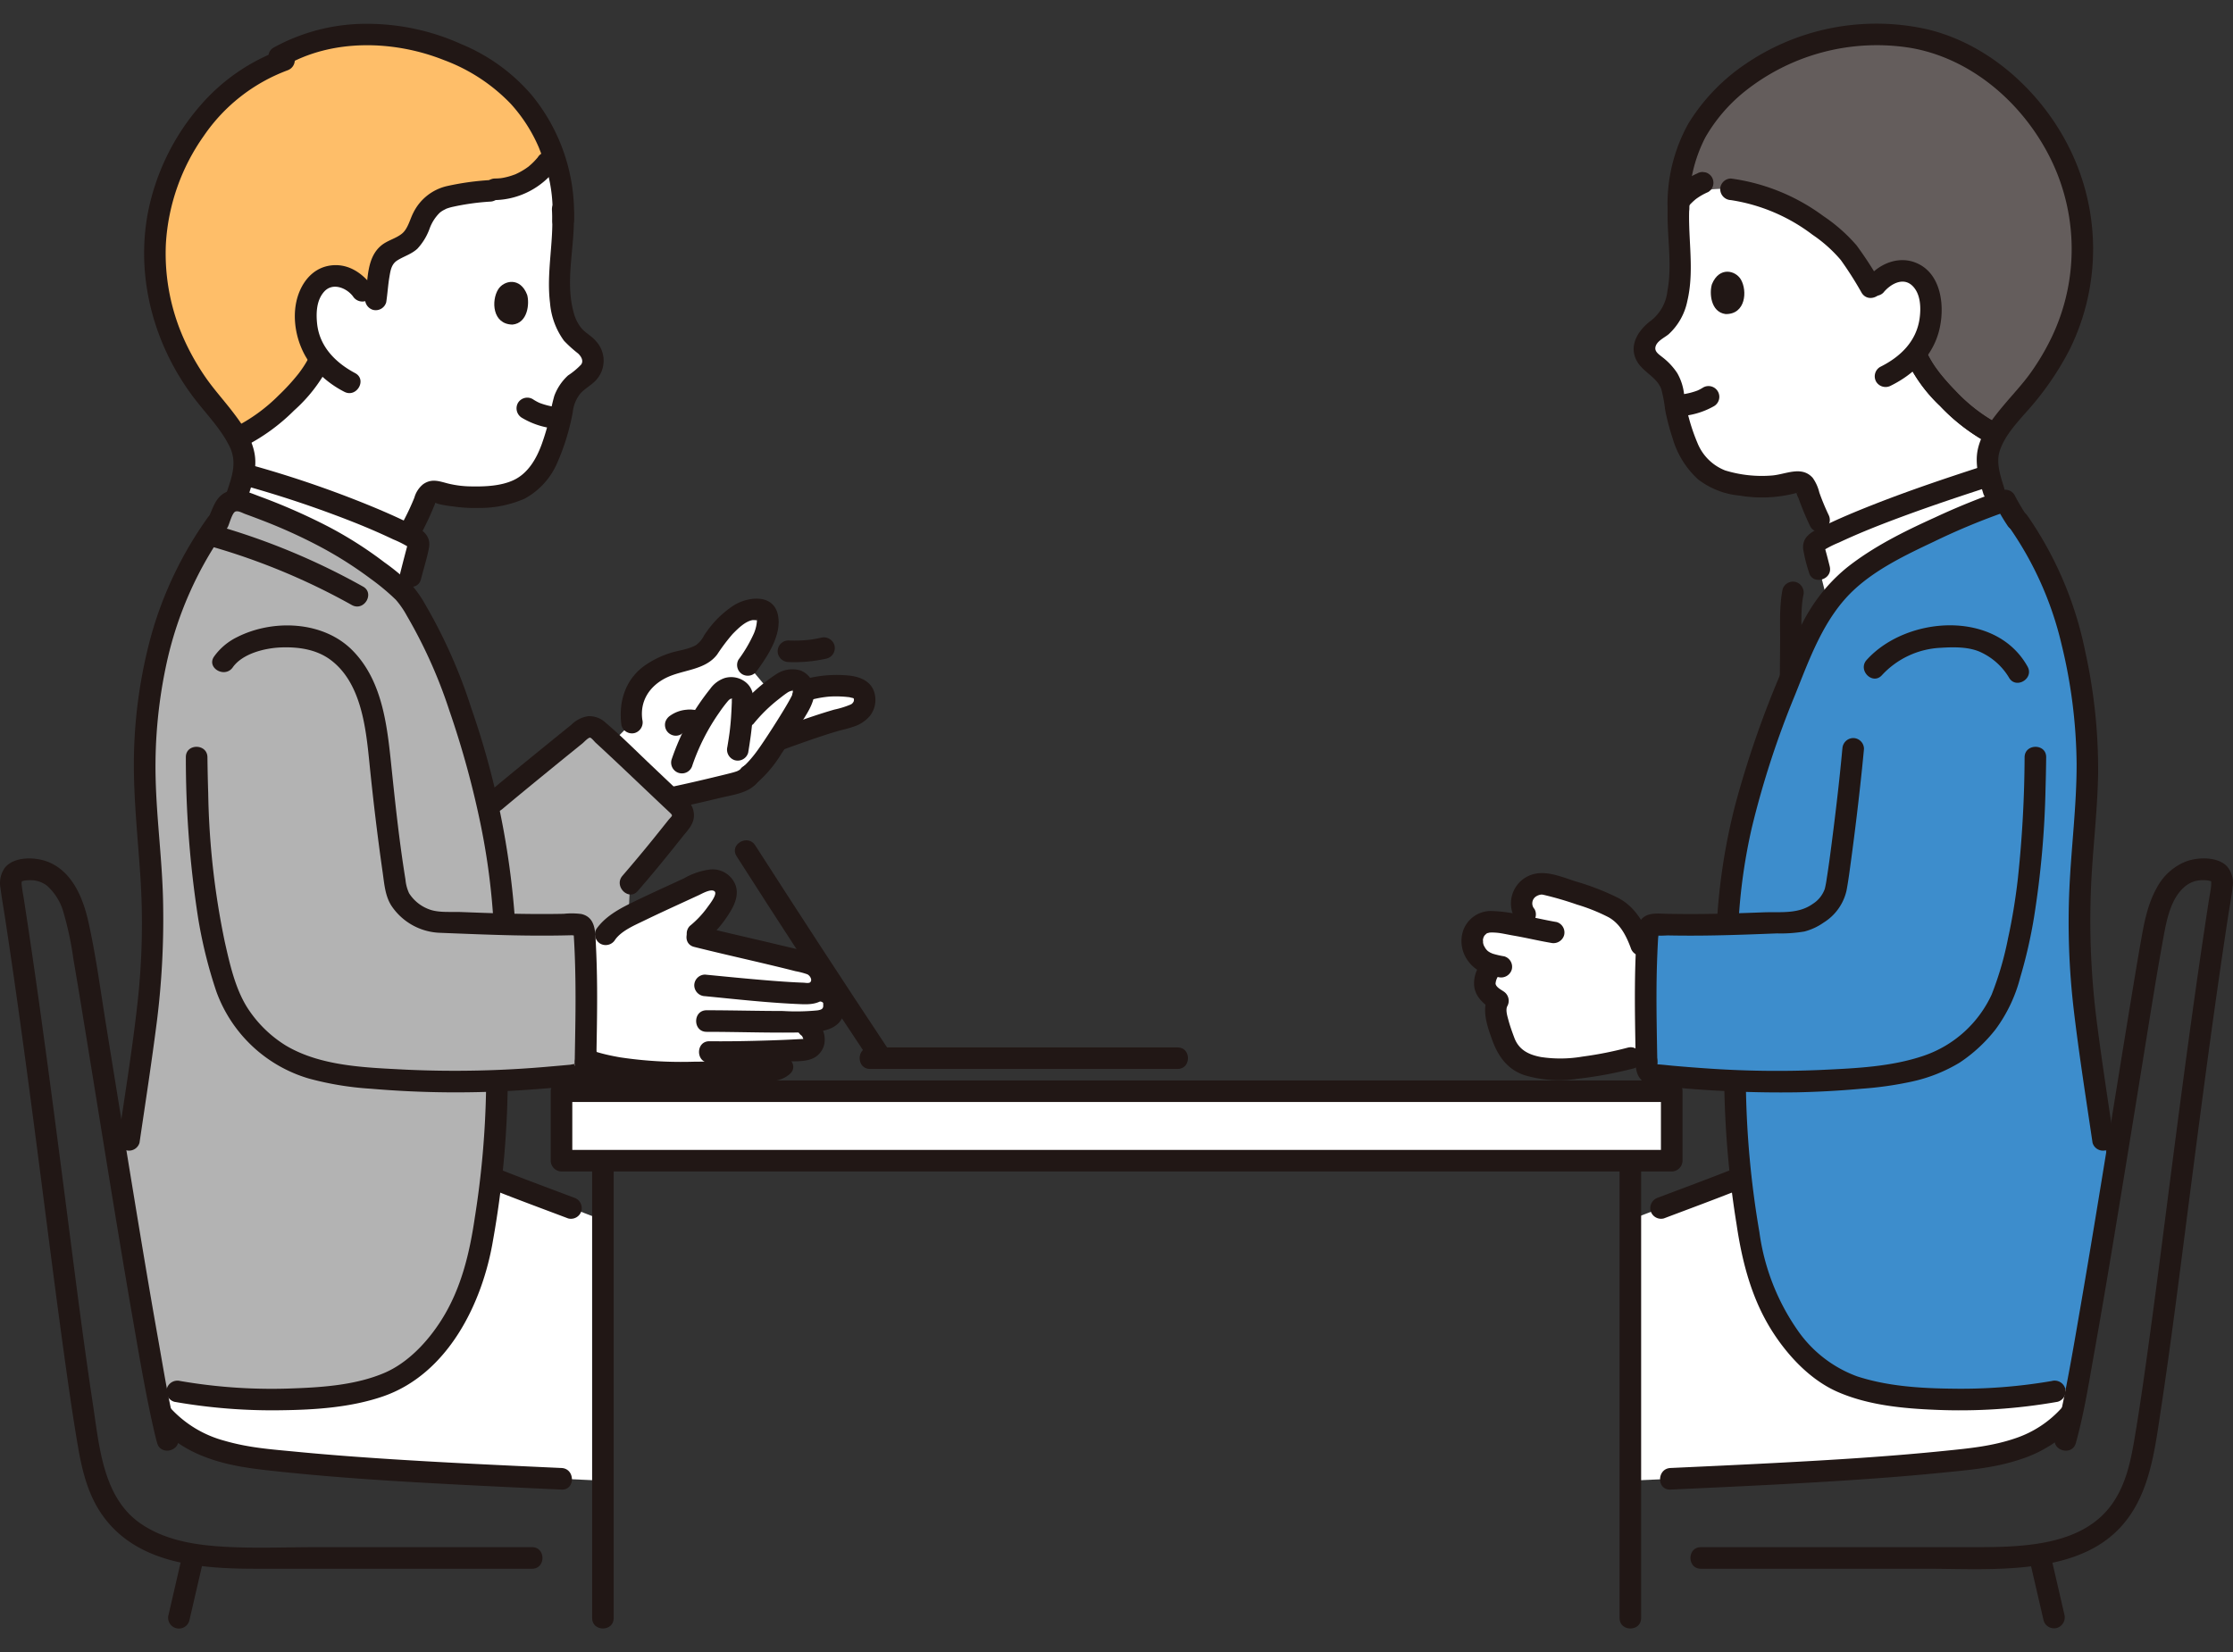 <?xml version="1.0" encoding="UTF-8" standalone="no"?>
<svg
   width="454"
   height="336"
   viewBox="0 0 454 336"
   version="1.1"
   id="svg76"
   sodipodi:docname="17062_color.svg"
   inkscape:version="1.3.2 (091e20e, 2023-11-25, custom)"
   xmlns:inkscape="http://www.inkscape.org/namespaces/inkscape"
   xmlns:sodipodi="http://sodipodi.sourceforge.net/DTD/sodipodi-0.dtd"
   xmlns="http://www.w3.org/2000/svg"
   xmlns:svg="http://www.w3.org/2000/svg">
  <rect x="0" y="0" width="454" height="336" fill="#333333" stroke="none"/>
  <sodipodi:namedview
     id="namedview76"
     pagecolor="#ffffff"
     bordercolor="#000000"
     borderopacity="0.25"
     inkscape:showpageshadow="2"
     inkscape:pageopacity="0.0"
     inkscape:pagecheckerboard="0"
     inkscape:deskcolor="#d1d1d1"
     inkscape:zoom="0.40072051"
     inkscape:cx="-52.405603"
     inkscape:cy="33.689316"
     inkscape:window-width="1920"
     inkscape:window-height="1009"
     inkscape:window-x="-8"
     inkscape:window-y="-8"
     inkscape:window-maximized="1"
     inkscape:current-layer="svg76" />
  <defs
     id="defs1">
    <style
       id="style1">.a{fill:#fff;}.b{fill:#b3b3b3;}.c{fill:#211715;}.d{fill:#3d8dcc;}.e{fill:#febe69;}.f{fill:#645d5c;}</style>
  </defs>
  <g
     id="g76"
     transform="matrix(1.097,0,0,1.097,0.035,4.795)">
    <path
       class="a"
       d="m 77.643,248.24 a 29.123,29.123 0 0 1 -3.22,2.446 c -7.956,5.209 -28.679,5.233 -41.608,2.882 l -3.913,-0.71 c 0.348,1.814 0.674,3.459 0.975,4.9 4.124,4.851 9.89,7.4 19.349,8.4 17.8,2.047 40.868,2.955 62.485,3.966 0,-6.8 0,-13.767 0,-18.175 v -30.1 c -8.208,-3.231 -12.475,-4.637 -20.746,-7.951 -0.44,3.729 -0.949,7.208 -1.41,10.24 -1.682,11.078 -6,18.624 -11.258,23.507 q -0.325,0.307 -0.654,0.595 z"
       id="path1" />
    <path
       class="a"
       d="m 336.141,248.39 c -5.628,-4.849 -10.315,-12.594 -12.085,-24.247 -0.46,-3.032 -0.969,-6.511 -1.409,-10.24 -8.193,3.283 -12.456,4.693 -20.516,7.861 v 48.356 c 21.548,-1.011 44.522,-1.92 62.254,-3.959 9.637,-1.024 15.442,-3.647 19.581,-8.679 0.289,-1.384 0.6,-2.946 0.926,-4.659 l -4.1,0.745 c -12.929,2.351 -33.651,2.327 -41.607,-2.882 a 29.071,29.071 0 0 1 -3.044,-2.296 z"
       id="path2" />
    <path
       class="b"
       d="m 119.046,157.358 a 95.871,95.871 0 0 0 7.167,-9.487 2.091,2.091 0 0 0 -0.323,-2.68 c -4.04,-3.778 -12.148,-11.577 -15.216,-14.286 a 2.088,2.088 0 0 0 -2.7,-0.064 c -3.437,2.76 -11.907,9.645 -16.408,13.428 l -1.18,0.991 a 132.926,132.926 0 0 1 2.773,16.981 l 0.26,4.154 0.037,0.585 c 4.377,0.115 8.677,0.146 13.331,0 a 1.248,1.248 0 0 1 1.462,1.223 c 0.014,0.213 0.029,0.426 0.042,0.639 1.758,0 3.942,0 3.942,0 a 12.959,12.959 0 0 1 4.225,-3.321 c 0.066,-1.432 0.253,-5.543 0.253,-5.543 q 1.195,-1.29 2.335,-2.62 z"
       id="path3" />
    <path
       class="a"
       d="m 121.214,163.2 c 2.871,-1.344 6.18,-2.85 8.435,-3.9 a 5.25,5.25 0 0 1 2.826,-0.461 2.3,2.3 0 0 1 1.728,1.094 2.683,2.683 0 0 1 -0.093,2.733 19.107,19.107 0 0 1 -5.43,6.459 c 6.9,1.74 14.305,3.291 21.116,5.1 a 2.976,2.976 0 0 1 2.418,2.518 3.4,3.4 0 0 1 -0.434,2.167 1.314,1.314 0 0 1 -0.211,0.227 l 1.048,0.225 a 2.517,2.517 0 0 1 1.768,1.612 3,3 0 0 1 -0.458,2.929 4.019,4.019 0 0 1 -2.78,1.047 l -2.861,0.11 1.381,0.91 a 2.854,2.854 0 0 1 1.169,2.343 1.821,1.821 0 0 1 -1.671,1.888 c -1.237,0.082 -2.689,0.156 -4.243,0.219 v 2.905 a 3.914,3.914 0 0 1 -2.7,0.837 c -4.791,0.245 -16.316,0.323 -17.95,0.289 -4.53,-0.1 -10.945,-0.595 -15.781,-2.413 0.137,-7.923 0.312,-15.063 -0.19,-22.993 l 3.936,-0.209 a 12.542,12.542 0 0 1 3.881,-3.138 c 1.028,-0.564 2.938,-1.484 5.096,-2.498 z"
       id="path4" />
    <path
       class="a"
       d="m 156.867,122.818 a 19.583,19.583 0 0 0 -7.31,0.671 l -0.653,0.244 a 2.138,2.138 0 0 0 -0.843,-1.744 c -1.058,-0.733 -2.761,0 -3.33,0.427 -0.755,0.563 -1.4,1.052 -1.973,1.5 l -4.18,-5 a 26.219,26.219 0 0 0 3.019,-5.241 6.263,6.263 0 0 0 0.682,-2.964 2.6,2.6 0 0 0 -0.453,-1.512 1.553,1.553 0 0 0 -0.775,-0.476 4.555,4.555 0 0 0 -3.261,0.347 16.644,16.644 0 0 0 -5.7,5.516 8.064,8.064 0 0 1 -1.5,1.955 9.512,9.512 0 0 1 -3.685,1.421 c -2.827,0.749 -5.742,1.833 -7.621,3.822 a 9.257,9.257 0 0 0 -2.2,7.808 l -3.737,3.762 c 3.167,2.947 7.627,7.207 10.84,10.242 3.833,-0.8 7.624,-1.7 11.4,-2.633 a 5.768,5.768 0 0 0 3.218,-1.548 20.77,20.77 0 0 0 3.709,-4.266 c 0.357,-0.51 0.963,-1.414 1.656,-2.477 h 0.426 c 3.033,-1.081 8.169,-3.006 12.576,-4.1 a 8.2,8.2 0 0 0 1.634,-0.694 2.919,2.919 0 0 0 1.423,-2.721 c -0.164,-1.692 -1.248,-2.157 -3.362,-2.339 z"
       id="path5" />
    <path
       class="c"
       d="m 113.965,169.848 c 1.183,-1.67 3.554,-2.658 5.381,-3.548 2.274,-1.107 4.573,-2.162 6.87,-3.22 q 1.634,-0.753 3.268,-1.506 c 0.592,-0.273 2.291,-1.264 2.922,-0.7 0.6,0.536 -1.037,2.539 -1.369,3.012 a 17.856,17.856 0 0 1 -3.214,3.394 2.014,2.014 0 0 0 0,2.828 2.044,2.044 0 0 0 2.828,0 21.517,21.517 0 0 0 4.049,-4.508 c 1.15,-1.706 2.321,-3.752 1.6,-5.859 a 4.55,4.55 0 0 0 -4.609,-2.934 12.921,12.921 0 0 0 -4.994,1.673 c -2.89,1.332 -5.787,2.648 -8.656,4.026 -2.769,1.33 -5.706,2.754 -7.53,5.328 a 2.018,2.018 0 0 0 0.718,2.737 2.042,2.042 0 0 0 2.736,-0.718 z"
       id="path6" />
    <path
       class="c"
       d="m 128.629,171.171 c 3.585,0.9 7.187,1.725 10.786,2.567 q 2.65,0.62 5.3,1.261 1.356,0.332 2.708,0.677 a 13.641,13.641 0 0 1 2.162,0.57 c 0.5,0.226 1.009,1.063 0.537,1.484 -0.254,0.227 -0.938,0.082 -1.25,0.072 q -0.87,-0.03 -1.738,-0.079 c -2.735,-0.148 -5.466,-0.379 -8.194,-0.625 -2.767,-0.248 -5.531,-0.524 -8.3,-0.794 a 2.015,2.015 0 0 0 -2,2 2.044,2.044 0 0 0 2,2 c 5.937,0.58 11.885,1.252 17.847,1.484 1.6,0.062 3.193,-0.016 4.435,-1.182 a 4.977,4.977 0 0 0 1.014,-5.154 5.2,5.2 0 0 0 -3.608,-3.153 c -2.049,-0.612 -4.16,-1.066 -6.239,-1.565 -4.8,-1.151 -9.611,-2.223 -14.4,-3.42 -2.5,-0.625 -3.563,3.232 -1.063,3.857 z"
       id="path7" />
    <path
       class="c"
       d="m 152.085,181.294 c 0.563,0.189 0.44,0.276 0.46,0.74 0.027,0.653 -0.407,0.791 -1.05,0.9 a 40.407,40.407 0 0 1 -6.436,0.117 c -4.712,-0.006 -9.423,-0.134 -14.135,-0.138 -2.574,0 -2.578,4 0,4 6.264,0.006 12.531,0.251 18.794,0.089 2.68,-0.07 5.9,-0.5 6.687,-3.586 a 4.887,4.887 0 0 0 -3.257,-5.977 c -2.444,-0.824 -3.493,3.038 -1.063,3.858 z"
       id="path8" />
    <path
       class="c"
       d="m 148.657,187.7 c -0.1,-0.079 0.182,0.416 0.212,0.554 0.014,0.062 -0.258,0.238 -0.064,0.085 0.295,-0.231 -0.171,0.04 0.093,-0.081 0.281,-0.129 -0.476,0.009 0.267,-0.054 -0.4,0.033 -0.8,0.051 -1.2,0.073 -1.819,0.1 -3.641,0.175 -5.462,0.233 -3.681,0.116 -7.365,0.188 -11.048,0.15 -2.574,-0.027 -2.576,3.973 0,4 4.656,0.048 9.319,-0.06 13.97,-0.258 1.918,-0.082 4.53,0.234 6.073,-1.123 2.288,-2.013 1.35,-5.4 -0.824,-7.033 a 2.012,2.012 0 0 0 -2.736,0.718 2.049,2.049 0 0 0 0.717,2.736 z"
       id="path9" />
    <path
       class="c"
       d="m 143.508,191.913 c -0.617,0.537 -2.384,0.3 -3.166,0.329 -1.214,0.042 -2.429,0.071 -3.643,0.1 q -4.032,0.084 -8.064,0.109 a 76.394,76.394 0 0 1 -13.752,-0.81 c -3.23,-0.563 -6.562,-1.39 -9.247,-3.357 A 2.015,2.015 0 0 0 102.9,189 a 2.045,2.045 0 0 0 0.717,2.736 c 5.212,3.819 12.69,4.4 18.929,4.664 4.707,0.2 9.445,0.038 14.153,-0.06 1.467,-0.031 2.934,-0.066 4.4,-0.124 1.919,-0.076 3.719,-0.156 5.236,-1.473 1.948,-1.691 -0.892,-4.51 -2.828,-2.829 z"
       id="path10" />
    <path
       class="c"
       d="m 92.985,145.683 c 2.894,-2.429 5.817,-4.823 8.744,-7.213 q 2.2,-1.8 4.406,-3.583 0.9,-0.731 1.8,-1.459 c 0.284,-0.23 1.05,-1.079 1.4,-1.048 0.246,0.022 0.829,0.753 1.02,0.928 q 0.843,0.769 1.678,1.55 1.986,1.85 3.955,3.718 c 2.643,2.5 5.275,5.015 7.928,7.507 0.923,0.867 0.674,0.634 -0.141,1.658 q -1.359,1.707 -2.729,3.407 -2.8,3.461 -5.706,6.826 c -1.68,1.935 1.137,4.776 2.829,2.828 q 2.918,-3.359 5.706,-6.826 1.3,-1.606 2.583,-3.224 c 0.911,-1.144 2.033,-2.232 2.116,-3.776 0.124,-2.31 -1.787,-3.677 -3.29,-5.1 q -2.335,-2.208 -4.664,-4.422 c -2.772,-2.628 -5.486,-5.366 -8.4,-7.842 a 4.4,4.4 0 0 0 -3.247,-1.212 5.547,5.547 0 0 0 -3.093,1.571 q -2.189,1.762 -4.368,3.536 c -3.805,3.094 -7.607,6.192 -11.362,9.346 -1.974,1.657 0.868,4.474 2.828,2.828 z"
       id="path11" />
    <path
       class="c"
       d="m 119.015,129.055 c -0.491,-3.475 1.351,-6.245 4.376,-7.754 3.115,-1.554 7.259,-1.378 9.5,-4.346 a 35.512,35.512 0 0 1 2.859,-3.793 c 0.95,-0.964 2.356,-2.391 3.755,-2.584 a 9.909,9.909 0 0 1 1.012,0.069 c -0.418,0.019 -0.195,-0.743 -0.254,-0.074 a 7.115,7.115 0 0 1 -0.57,2.485 26.093,26.093 0 0 1 -2.844,4.844 2.014,2.014 0 0 0 0.717,2.736 2.044,2.044 0 0 0 2.736,-0.718 c 2.028,-2.779 4.658,-6.805 3.818,-10.41 -0.923,-3.967 -5.868,-3.245 -8.417,-1.48 a 18.389,18.389 0 0 0 -3.755,3.387 23.175,23.175 0 0 0 -1.483,2 4.959,4.959 0 0 1 -1.522,1.815 c -1.48,0.837 -3.468,0.985 -5.072,1.561 a 17.143,17.143 0 0 0 -4.681,2.414 c -3.437,2.624 -4.623,6.738 -4.034,10.908 a 2.012,2.012 0 0 0 2.46,1.4 2.053,2.053 0 0 0 1.4,-2.46 z"
       id="path12" />
    <path
       class="c"
       d="m 126.22,131.736 a 4.18,4.18 0 0 1 0.887,-0.515 l -0.478,0.2 a 4.5,4.5 0 0 1 1.07,-0.288 l -0.532,0.071 a 5.1,5.1 0 0 1 1.3,0.005 l -0.532,-0.071 a 5.908,5.908 0 0 1 1.12,0.274 2,2 0 0 0 2.259,-2.938 2.217,2.217 0 0 0 -1.195,-0.919 8.012,8.012 0 0 0 -1.689,-0.351 5.054,5.054 0 0 0 -1.229,0 6.077,6.077 0 0 0 -3,1.08 2.238,2.238 0 0 0 -0.919,1.195 2.047,2.047 0 0 0 0.2,1.541 2.017,2.017 0 0 0 1.2,0.919 1.934,1.934 0 0 0 1.541,-0.2 z"
       id="path13" />
    <path
       class="c"
       d="m 128.283,137.535 a 38.986,38.986 0 0 1 4.979,-9.8 25.273,25.273 0 0 1 1.607,-2.133 c 0.06,-0.069 0.373,-0.388 0.216,-0.251 -0.157,0.137 0.219,-0.137 0.3,-0.182 0.2,-0.109 -0.019,0 -0.046,0.018 0.028,-0.02 0.311,-0.051 0.118,-0.045 -0.213,0.007 0.131,0 0.138,0.006 -0.23,-0.052 0.061,0.026 0.115,0.057 -0.223,-0.129 0.231,0.071 -0.078,-0.018 0.043,0.013 0.234,0.1 0.059,0.058 -0.081,-0.019 -0.086,-0.048 0.019,0.071 -0.012,-0.013 -0.131,-0.331 -0.068,-0.122 0.063,0.209 -0.016,-0.166 -0.014,-0.183 a 7.245,7.245 0 0 0 -0.025,0.781 c -0.037,0.909 -0.078,1.818 -0.139,2.725 -0.061,0.907 -0.144,1.807 -0.255,2.707 -0.011,0.1 -0.024,0.192 -0.036,0.288 0.028,-0.223 0.01,-0.066 -0.009,0.065 q -0.051,0.369 -0.107,0.738 c -0.09,0.6 -0.187,1.195 -0.285,1.792 a 2.059,2.059 0 0 0 1.4,2.46 2.017,2.017 0 0 0 2.461,-1.4 c 0.355,-2.143 0.67,-4.294 0.822,-6.461 0.152,-2.167 0.7,-4.852 -1.122,-6.47 a 4.3,4.3 0 0 0 -4.053,-0.91 5.388,5.388 0 0 0 -2.689,2.011 44.709,44.709 0 0 0 -3.979,5.87 45.434,45.434 0 0 0 -3.184,7.265 2,2 0 1 0 3.857,1.063 z"
       id="path14" />
    <path
       class="c"
       d="m 139.623,129.815 a 28.557,28.557 0 0 1 4.639,-4.555 c 0.5,-0.392 1.007,-0.806 1.538,-1.159 a 2.337,2.337 0 0 1 0.892,-0.411 c 0.1,-0.018 0.594,-0.063 0.276,-0.062 -0.2,0 -0.107,-0.143 -0.159,-0.145 0.053,0 0.134,0.337 0.071,0.127 0.109,0.365 -0.066,0.431 -0.1,0.889 -0.015,0.206 0.221,-0.445 0.039,-0.094 -0.064,0.124 -0.121,0.251 -0.184,0.376 -0.172,0.337 -0.356,0.668 -0.543,1 -0.464,0.818 -0.952,1.623 -1.447,2.423 q -1.5,2.43 -3.088,4.805 c -0.473,0.708 -0.955,1.409 -1.463,2.092 -0.347,0.467 -0.723,0.932 -1.12,1.383 -0.219,0.25 -0.444,0.494 -0.679,0.729 -0.083,0.083 -0.167,0.165 -0.252,0.245 0,0 -0.5,0.419 -0.244,0.227 a 2.064,2.064 0 0 0 -0.718,2.737 2.015,2.015 0 0 0 2.737,0.717 22.908,22.908 0 0 0 4.979,-5.792 q 1.848,-2.745 3.577,-5.571 c 1.032,-1.688 2.373,-3.549 2.522,-5.579 a 4.119,4.119 0 0 0 -2.508,-4.255 5.34,5.34 0 0 0 -4.546,0.666 30.321,30.321 0 0 0 -7.046,6.381 2.058,2.058 0 0 0 0,2.828 2.014,2.014 0 0 0 2.828,0 z"
       id="path15" />
    <path
       class="c"
       d="m 137.393,138 a 2.681,2.681 0 0 1 -0.262,0.281 c 0.161,-0.1 0.143,-0.091 -0.054,0.041 a 4.97,4.97 0 0 1 -0.522,0.284 q 0.25,-0.1 -0.09,0.027 -0.2,0.069 -0.4,0.129 c -0.2,0.062 -0.4,0.116 -0.606,0.169 -1.152,0.3 -2.313,0.573 -3.471,0.852 -2.392,0.576 -4.79,1.129 -7.2,1.644 a 2,2 0 0 0 1.063,3.857 c 2.578,-0.552 5.146,-1.148 7.708,-1.768 2.223,-0.538 5.065,-0.856 6.655,-2.688 a 2.051,2.051 0 0 0 0,-2.828 2.019,2.019 0 0 0 -2.829,0 z"
       id="path16" />
    <path
       class="c"
       d="m 150.089,125.418 a 19.771,19.771 0 0 1 3.6,-0.652 18.965,18.965 0 0 1 2.051,-0.02 c 0.279,0.011 0.557,0.028 0.835,0.049 0.083,0.006 0.905,0.1 0.661,0.058 0.258,0.041 0.5,0.121 0.759,0.168 q 0.292,0.1 0.083,0.015 c -0.132,-0.061 -0.113,-0.051 0.057,0.033 q 0.285,0.18 -0.033,-0.061 a 1.8,1.8 0 0 1 0.2,0.2 q -0.243,-0.322 -0.068,-0.038 -0.144,-0.364 -0.033,-0.031 c 0.058,0.443 -0.007,-0.251 0.034,0.2 q -0.018,0.363 0.013,0.071 a 2.961,2.961 0 0 1 -0.116,0.4 c 0.053,-0.152 -0.122,0.147 -0.193,0.212 -0.189,0.173 -0.142,0.112 -0.369,0.236 a 16.776,16.776 0 0 1 -2.97,0.918 c -1.3,0.375 -2.6,0.785 -3.882,1.213 -2.233,0.744 -4.442,1.554 -6.658,2.344 a 2.051,2.051 0 0 0 -1.4,2.461 2.017,2.017 0 0 0 2.46,1.4 c 2.048,-0.73 4.09,-1.478 6.15,-2.173 1.2,-0.4 2.4,-0.794 3.613,-1.156 1.072,-0.32 2.2,-0.534 3.249,-0.918 a 6.448,6.448 0 0 0 3.084,-2.032 4.809,4.809 0 0 0 0.946,-3.624 c -0.351,-2.534 -2.413,-3.534 -4.725,-3.813 a 22.907,22.907 0 0 0 -8.422,0.682 c -2.493,0.632 -1.437,4.491 1.064,3.857 z"
       id="path17" />
    <path
       class="c"
       d="m 146.09,118.363 a 26.971,26.971 0 0 0 7.13,-0.658 2.016,2.016 0 0 0 1.4,-2.46 2.044,2.044 0 0 0 -2.46,-1.4 q -1.107,0.248 -2.232,0.4 l 0.532,-0.071 a 24.988,24.988 0 0 1 -4.366,0.187 2.013,2.013 0 0 0 -2,2 2.043,2.043 0 0 0 2,2 z"
       id="path18" />
    <path
       class="c"
       d="m 161.223,193.8 h 56.989 c 2.574,0 2.578,-4 0,-4 h -56.989 c -2.574,0 -2.578,4 0,4 z"
       id="path19" />
    <path
       class="c"
       d="m 136.482,154.356 q 12.345,19.332 25.065,38.419 c 1.417,2.136 4.883,0.135 3.454,-2.019 q -12.678,-19.113 -25.065,-38.419 c -1.381,-2.163 -4.845,-0.159 -3.454,2.019 z"
       id="path20" />
    <path
       class="b"
       d="M 40.156,92.639 C 32.687,103.226 29.772,112.273 28,122.868 c -2.192,13.045 -0.963,21.6 0.018,35.825 a 163.066,163.066 0 0 1 -0.353,20.551 c -0.295,4.392 -2.179,16.93 -3.773,27.695 0,0 -0.858,2.18 -2,5.069 2.471,15.153 5.057,30.667 7.01,40.856 2.4,0.43 3.912,0.7 3.912,0.7 12.929,2.351 33.652,2.327 41.608,-2.882 6.935,-4.541 13.05,-12.84 15.131,-26.543 1.156,-7.611 2.621,-18.038 2.5,-28.157 4.883,-0.213 9.846,-0.608 15.217,-1.129 a 1.513,1.513 0 0 0 1.2,-1.4 c 0.142,-8.78 0.381,-16.511 -0.214,-25.254 a 1.248,1.248 0 0 0 -1.462,-1.223 c -4.654,0.145 -8.954,0.114 -13.331,0 l -0.037,-0.585 -0.26,-4.154 c -1.6,-17.977 -9.494,-44.916 -18.1,-56.516 a 1.325,1.325 0 0 0 -0.163,-0.18 C 65.844,97.228 56.09,92.6 44.73,88.55 A 2.6,2.6 0 0 0 41.473,89.974 23.748,23.748 0 0 1 40.5,92.23"
       id="path21" />
    <path
       class="c"
       d="m 330.338,104.921 c -0.618,3.146 -0.424,6.429 -0.449,9.62 l -0.077,9.837 c -0.02,2.574 3.98,2.577 4,0 l 0.074,-9.459 c 0.023,-2.924 -0.257,-6.053 0.309,-8.935 a 2.051,2.051 0 0 0 -1.4,-2.46 2.019,2.019 0 0 0 -2.46,1.4 z"
       id="path22" />
    <path
       class="d"
       d="m 373.728,92.01 a 30.441,30.441 0 0 1 -2.109,-3.595 c -3.342,1.1 -22.446,8.429 -29.639,15.315 a 30.867,30.867 0 0 0 -5.856,7.788 c -7.3,15.717 -14.2,34.1 -15.677,50.723 l -0.26,4.154 c 0,0 -0.013,0.209 -0.037,0.587 -4.377,0.113 -8.677,0.144 -13.332,0 a 1.246,1.246 0 0 0 -1.461,1.223 c -0.6,8.743 -0.357,16.474 -0.215,25.254 a 1.515,1.515 0 0 0 1.195,1.4 c 5.374,0.522 10.338,0.916 15.223,1.13 -0.124,10.12 1.341,20.546 2.5,28.156 2.081,13.7 8.2,22 15.132,26.543 7.956,5.209 28.678,5.233 41.607,2.882 l 4.1,-0.745 c 1.875,-9.776 4.328,-24.442 6.7,-38.986 l -1.876,-6.9 c -1.593,-10.765 -3.478,-23.3 -3.773,-27.695 a 163.255,163.255 0 0 1 -0.353,-20.551 c 0.982,-14.224 2.211,-22.78 0.019,-35.825 -1.776,-10.595 -4.12,-20.008 -11.589,-30.595"
       id="path23" />
    <path
       class="a"
       d="m 305.045,174.929 c 0.036,-1.334 0.087,-2.679 0.157,-4.045 l -1.063,-0.058 a 16.518,16.518 0 0 0 -3.183,-5.548 12.448,12.448 0 0 0 -4.06,-2.364 c -2.881,-1.194 -9.882,-3.534 -11.366,-3.443 a 4.018,4.018 0 0 0 -2.41,1.015 3.443,3.443 0 0 0 -1.18,2.405 3.914,3.914 0 0 0 0.694,2.256 l 1.682,2.636 c -1.153,-0.241 -2.254,-0.471 -3.18,-0.617 -1.781,-0.282 -4.817,-1.152 -6.457,-0.305 a 3.776,3.776 0 0 0 -1.395,5.118 5.256,5.256 0 0 0 4.209,2.73 l -0.48,0.09 c -0.837,0.159 -1.818,1.485 -1.849,3.119 -0.028,1.453 0.928,2.184 2.439,3.218 -1.129,1.821 0.473,5.661 1.234,7.8 a 6.966,6.966 0 0 0 4.535,4.2 21.428,21.428 0 0 0 8.238,0.583 73.977,73.977 0 0 0 10.562,-1.933 l 2.929,-0.74 C 305,185.5 304.9,180.31 305.045,174.929 Z"
       id="path24" />
    <path
       class="a"
       d="m 364.509,85.118 c -8.771,2.893 -20.158,6.891 -27.473,10.719 a 1.7,1.7 0 0 0 -0.782,0.641 1.377,1.377 0 0 0 -0.075,0.975 c 0.474,1.749 0.491,1.771 0.977,3.716 l 1.577,6.235 a 33.409,33.409 0 0 1 3.247,-3.674 c 6.489,-6.212 22.672,-12.782 28.231,-14.819 -0.263,-0.814 -0.745,-2.341 -0.745,-2.341 -0.24,-0.759 -0.506,-1.807 -0.724,-2.823 l -0.55,0.169 c -1.157,0.374 -2.392,0.776 -3.683,1.202 z"
       id="path25" />
    <path
       class="a"
       d="m 49.787,84.871 c 9.057,2.728 19.578,6.595 26.862,10.407 a 1.7,1.7 0 0 1 0.782,0.642 1.375,1.375 0 0 1 0.075,0.974 c -0.474,1.749 -0.96,3.625 -1.446,5.57 l -1.108,3.136 a 0.231,0.231 0 0 0 -0.047,-0.052 C 65.844,97.228 56.09,92.6 44.73,88.55 l -1,-0.309 0.246,-0.986 A 35.621,35.621 0 0 0 45,83.524 l 0.774,0.185 c 1.29,0.358 2.635,0.746 4.013,1.162 z"
       id="path26" />
    <path
       class="a"
       d="m 80.8,21.784 a 44.729,44.729 0 0 0 -13.691,5.8 C 43.6,42.3 40.062,71.3 41.486,73.149 c 2.042,2.654 3.842,5.536 3.839,8.265 A 12.16,12.16 0 0 1 45,83.5 c 9.631,2.616 22.359,7.038 30.976,11.435 0.328,-1.069 0.555,-1.782 0.555,-1.782 0.034,-0.1 0.056,-0.157 0.056,-0.157 A 48.611,48.611 0 0 0 79,87.634 1.771,1.771 0 0 1 81.185,86.796 c 3.467,1.307 9.016,1.314 13.177,0.232 a 10.178,10.178 0 0 0 6.076,-4.607 21.467,21.467 0 0 0 2.225,-4.961 50.53,50.53 0 0 0 1.817,-7.544 8.178,8.178 0 0 1 2.179,-3.266 c 1.558,-1.385 3.948,-2.35 3.042,-5.1 a 4.97,4.97 0 0 0 -2.035,-2.482 c -4.6,-3.1 -4.089,-10.482 -3.734,-15.8 a 41.01,41.01 0 0 0 0.425,-7.04 A 28.714,28.714 0 0 0 102.1,23.3 c 0,0 -8.745,-4.413 -21.3,-1.516 z"
       id="path27" />
    <path
       class="e"
       d="m 90.805,31.012 c -2.388,0.194 -7.277,0.693 -9.164,1.6 a 7.227,7.227 0 0 0 -3.558,3.895 c -0.654,1.325 -1.05,2.827 -2.187,3.834 -1.226,1.085 -3.13,1.417 -4.274,2.575 a 6.585,6.585 0 0 0 -1.447,3.717 c -0.211,1.277 -0.45,3.472 -0.671,5.086 -1.127,-1.026 -2.392,-2.172 -2.392,-2.172 a 6.36,6.36 0 0 0 -3.059,-2.4 5.081,5.081 0 0 0 -4.342,0.252 c -1.867,1.1 -2.923,3.688 -3.024,5.888 A 12.929,12.929 0 0 0 59.3,62.14 c -0.124,0.28 -0.2,0.443 -0.2,0.443 -2.1,4.556 -9.106,11.364 -14.734,14.031 0,0 -0.15,0.091 -0.4,0.246 -1.729,-3.2 -4.714,-6.329 -6.578,-8.8 A 41.905,41.905 0 0 1 28.973,37.723 41.329,41.329 0 0 1 37.853,17.38 C 43.283,10.846 47.91,8.5 52.725,6.738 L 51.7,6.171 C 56.87,3.081 63.754,2.16 67.1,2.065 a 37.915,37.915 0 0 1 17.365,3.476 q 0.8,0.348 1.6,0.719 A 30.4,30.4 0 0 1 102.1,23.3 c 0.1,0.273 0.206,0.542 0.3,0.807 a 12.259,12.259 0 0 1 -10.68,6.615 z"
       id="path28" />
    <path
       class="c"
       d="m 68.839,48.54 c -1.733,-2.273 -4.222,-3.978 -7.22,-3.736 -2.998,0.242 -5.095,2.281 -6.185,4.984 -1.715,4.254 -0.616,9.728 2.1,13.323 a 18.7,18.7 0 0 0 6.236,5.142 c 2.271,1.209 4.294,-2.242 2.018,-3.454 -3.7,-1.972 -6.613,-4.966 -7.05,-9.185 -0.21,-2.021 -0.109,-4.4 1.361,-5.975 1.556,-1.664 4.081,-0.655 5.282,0.92 a 2.067,2.067 0 0 0 2.737,0.718 2.014,2.014 0 0 0 0.717,-2.737 z"
       id="path29" />
    <path
       class="c"
       d="m 97.67,50.29 c 0.455,1.587 0.135,5.226 -2.713,5.513 -3.763,-0.055 -3.942,-4.46 -2.665,-6.52 1.046,-1.683 4.099,-2.366 5.378,1.007 z"
       id="path30" />
    <path
       class="c"
       d="m 78.316,94 q 1.038,-2 1.906,-4.079 c 0.184,-0.438 0.367,-0.876 0.535,-1.32 0.267,-0.7 -0.177,0.2 -0.207,0.08 0.116,0.468 3.133,0.8 3.5,0.848 a 27.3,27.3 0 0 0 4.668,0.265 20.817,20.817 0 0 0 8.461,-1.708 13.686,13.686 0 0 0 6.1,-6.733 42.21,42.21 0 0 0 2.844,-9.31 6.6,6.6 0 0 1 1.367,-3.408 c 0.817,-0.945 1.958,-1.524 2.83,-2.409 a 5.332,5.332 0 0 0 0.1,-7.358 c -0.789,-0.953 -1.923,-1.489 -2.719,-2.429 a 7.526,7.526 0 0 1 -1.419,-2.906 c -1.692,-6.133 0.423,-12.695 -0.014,-18.923 -0.179,-2.553 -4.181,-2.573 -4,0 0.4,5.759 -1.078,11.464 -0.355,17.219 a 13.744,13.744 0 0 0 2.587,6.971 23.7,23.7 0 0 0 2.61,2.359 c 0.562,0.535 1.053,1.326 0.581,2.034 a 13.683,13.683 0 0 1 -2.445,2.039 9.713,9.713 0 0 0 -2.544,3.782 33.158,33.158 0 0 0 -0.856,3.932 44.383,44.383 0 0 1 -1.48,5.042 c -0.976,2.676 -2.518,5.381 -5.2,6.642 -2.34,1.1 -5.311,1.222 -7.851,1.171 a 18.7,18.7 0 0 1 -4.332,-0.54 c -1.668,-0.434 -3.016,-0.963 -4.591,0.135 a 4.879,4.879 0 0 0 -1.627,2.492 44.755,44.755 0 0 1 -1.9,4.092 c -1.188,2.285 2.263,4.31 3.451,2.02 z"
       id="path31" />
    <path
       class="c"
       d="M 52.193,4.809 A 36.068,36.068 0 0 0 36.916,15.4 42.879,42.879 0 0 0 27.389,35.009 c -2.352,12.361 1.275,25.147 8.975,34.968 2.144,2.734 4.608,5.286 6.155,8.433 1.389,2.826 0.506,5.424 -0.475,8.311 -0.83,2.443 3.032,3.492 3.857,1.064 0.834,-2.456 1.694,-5.248 1.283,-7.858 -0.486,-3.093 -2.429,-5.8 -4.3,-8.219 -1.623,-2.092 -3.4,-4.057 -4.9,-6.242 a 44.961,44.961 0 0 1 -3.641,-6.358 38.852,38.852 0 0 1 -3.632,-18.256 38.5,38.5 0 0 1 7.007,-20 A 32.523,32.523 0 0 1 53.257,8.666 C 55.651,7.782 54.616,3.914 52.193,4.809 Z"
       id="path32" />
    <path
       class="c"
       d="M 106.346,36.467 A 34.561,34.561 0 0 0 98.455,13.185 34.521,34.521 0 0 0 85.441,3.8 42.336,42.336 0 0 0 68.487,0.046 35.578,35.578 0 0 0 50.694,4.446 C 48.473,5.746 50.484,9.204 52.712,7.9 61.52,2.746 73.021,3.087 82.259,6.77 a 33.071,33.071 0 0 1 12.373,8.108 29.065,29.065 0 0 1 5.168,8.011 c 0.044,0.1 0.147,0.364 -0.04,-0.094 0.054,0.132 0.109,0.263 0.161,0.395 0.064,0.167 0.13,0.334 0.195,0.5 0.469,1.22 0.914,2.452 1.279,3.708 a 28.2,28.2 0 0 1 0.952,9.068 c -0.1,2.575 3.9,2.571 4,0 z"
       id="path33" />
    <path
       class="c"
       d="m 57.368,61.574 a 15.45,15.45 0 0 1 -1,1.8 c -0.2,0.312 -0.409,0.617 -0.624,0.918 -0.112,0.157 -0.227,0.313 -0.343,0.468 -0.058,0.079 -0.118,0.158 -0.178,0.236 0.088,-0.115 0.09,-0.118 0.005,-0.01 a 39.416,39.416 0 0 1 -3.583,3.905 31.6,31.6 0 0 1 -8.285,6 2.018,2.018 0 0 0 -0.718,2.736 2.044,2.044 0 0 0 2.737,0.718 36.027,36.027 0 0 0 9.094,-6.62 28.727,28.727 0 0 0 6.352,-8.128 2.058,2.058 0 0 0 -0.717,-2.737 2.018,2.018 0 0 0 -2.737,0.718 z"
       id="path34" />
    <path
       class="c"
       d="m 103.7,71.149 q -0.584,-0.047 -1.164,-0.123 l 0.531,0.071 a 13.462,13.462 0 0 1 -3.372,-0.88 l 0.477,0.2 a 9.241,9.241 0 0 1 -1.475,-0.8 2.014,2.014 0 0 0 -2.737,0.717 2.046,2.046 0 0 0 0.718,2.736 14.6,14.6 0 0 0 7.022,2.074 2,2 0 0 0 2,-2 2.05,2.05 0 0 0 -2,-2 z"
       id="path35" />
    <path
       class="c"
       d="m 90.805,29.012 a 50.52,50.52 0 0 0 -8.053,1.127 9.271,9.271 0 0 0 -6.19,4.954 c -0.622,1.2 -0.994,2.948 -2.081,3.836 -1.132,0.927 -2.658,1.242 -3.811,2.177 -2.778,2.253 -2.483,6.308 -2.982,9.5 a 2.063,2.063 0 0 0 1.4,2.46 2.015,2.015 0 0 0 2.46,-1.4 c 0.249,-1.6 0.333,-3.22 0.611,-4.814 0.2,-1.179 0.386,-2.281 1.453,-2.951 1.228,-0.772 2.607,-1.147 3.7,-2.15 a 10.877,10.877 0 0 0 2.3,-3.807 7.923,7.923 0 0 1 1.848,-2.87 4.436,4.436 0 0 1 0.634,-0.442 c 0.077,-0.045 0.842,-0.421 0.424,-0.244 a 9.29,9.29 0 0 1 1.426,-0.429 44.822,44.822 0 0 1 6.865,-0.954 2.05,2.05 0 0 0 2,-2 2.016,2.016 0 0 0 -2,-2 z"
       id="path36" />
    <path
       class="c"
       d="m 91.72,32.722 a 14.575,14.575 0 0 0 11.388,-5.931 2.005,2.005 0 0 0 -0.718,-2.736 2.059,2.059 0 0 0 -2.736,0.717 c -0.179,0.239 0.043,0.021 0.038,-0.048 0,0.045 -0.2,0.241 -0.239,0.288 -0.146,0.17 -0.3,0.337 -0.452,0.5 a 11.922,11.922 0 0 1 -0.929,0.869 2.436,2.436 0 0 1 -0.289,0.238 c 0.122,-0.075 0.24,-0.179 0.047,-0.041 -0.193,0.138 -0.365,0.261 -0.554,0.385 a 12.748,12.748 0 0 1 -1.165,0.677 c -0.178,0.091 -0.358,0.177 -0.54,0.26 -0.382,0.173 -0.01,0.064 0,0 A 1.425,1.425 0 0 1 95.292,28.008 12.279,12.279 0 0 1 94,28.418 q -0.325,0.082 -0.657,0.149 -0.147,0.028 -0.294,0.054 c -0.059,0.011 -0.39,0.042 -0.1,0.022 0.316,-0.023 -0.115,0.013 -0.18,0.019 -0.1,0.01 -0.2,0.019 -0.3,0.027 -0.249,0.019 -0.5,0.028 -0.749,0.033 a 2,2 0 0 0 0,4 z"
       id="path37" />
    <path
       class="c"
       d="m 113.71,295.593 v -84 c 0,-2.574 -4,-2.578 -4,0 v 84 c 0,2.573 4,2.578 4,0 z"
       id="path38" />
    <path
       class="c"
       d="m 300.131,211.588 v 84.005 c 0,2.573 4,2.578 4,0 v -84.005 c 0,-2.573 -4,-2.578 -4,0 z"
       id="path39" />
    <path
       class="c"
       d="m 38.429,91.63 a 70.322,70.322 0 0 0 -10.4,21.659 90.973,90.973 0 0 0 -3.243,22.849 c -0.1,7.732 0.806,15.424 1.271,23.132 a 133.337,133.337 0 0 1 -0.651,22.716 c -0.917,8.167 -2.237,16.293 -3.44,24.421 a 2.066,2.066 0 0 0 1.4,2.461 2.015,2.015 0 0 0 2.46,-1.4 c 1.119,-7.56 2.28,-15.117 3.246,-22.7 a 152.736,152.736 0 0 0 1.133,-21.39 c -0.109,-7.823 -1.2,-15.6 -1.391,-23.426 a 89.99,89.99 0 0 1 2.2,-22.129 67.866,67.866 0 0 1 10.869,-24.174 c 1.481,-2.112 -1.985,-4.113 -3.454,-2.019 z"
       id="path40" />
    <path
       class="c"
       d="m 42.227,93.239 c 0.306,-0.647 0.782,-2.551 1.371,-2.775 0.535,-0.2 1.284,0.259 1.8,0.446 q 1.572,0.573 3.134,1.177 a 98.781,98.781 0 0 1 10.432,4.713 72.464,72.464 0 0 1 9.735,6.15 41.692,41.692 0 0 1 4.632,3.866 16.6,16.6 0 0 1 2.043,2.964 90.7,90.7 0 0 1 7.891,17.62 169.27,169.27 0 0 1 5.835,21.327 127.029,127.029 0 0 1 2.324,17.673 c 0.16,2.557 4.161,2.575 4,0 A 151.759,151.759 0 0 0 87.306,126.882 96.155,96.155 0 0 0 78.754,107.64 21.368,21.368 0 0 0 76.319,104.14 41.457,41.457 0 0 0 71.212,99.878 72.971,72.971 0 0 0 60.806,93.25 111.812,111.812 0 0 0 48.036,87.636 c -2.194,-0.824 -4.43,-1.905 -6.643,-0.509 -1.511,0.953 -1.95,2.675 -2.62,4.093 -1.093,2.315 2.354,4.348 3.454,2.019 z"
       id="path41" />
    <path
       class="c"
       d="M 67.217,104.352 A 127.077,127.077 0 0 0 40.354,93.134 c -2.487,-0.681 -3.547,3.176 -1.064,3.857 a 122.273,122.273 0 0 1 25.91,10.815 c 2.265,1.224 4.287,-2.228 2.019,-3.454 z"
       id="path42" />
    <path
       class="c"
       d="m 77.988,103 c 0.477,-1.9 1.1,-3.811 1.473,-5.735 0.423,-2.185 -1,-3.31 -2.753,-4.2 -3.085,-1.559 -6.267,-2.93 -9.474,-4.219 A 199.011,199.011 0 0 0 46.3,81.78 c -2.484,-0.69 -3.544,3.168 -1.063,3.857 q 8.187,2.275 16.167,5.229 c 2.594,0.958 5.173,1.963 7.711,3.06 q 1.887,0.816 3.746,1.7 a 19.637,19.637 0 0 1 3.354,1.758 l -0.718,-0.717 q 0.171,-0.654 -0.031,0.105 -0.111,0.413 -0.22,0.825 -0.168,0.633 -0.333,1.267 -0.4,1.534 -0.784,3.072 c -0.626,2.5 3.231,3.563 3.857,1.064 z"
       id="path43" />
    <path
       class="c"
       d="m 32.284,255.5 a 104.824,104.824 0 0 0 19.909,1.564 c 6.234,-0.084 12.8,-0.52 18.741,-2.56 12,-4.124 18.447,-17.219 20.409,-28.949 a 175.323,175.323 0 0 0 2.72,-28.4 c 0.006,-2.574 -3.994,-2.577 -4,0 a 168.881,168.881 0 0 1 -2.1,24.229 c -0.988,6.7 -2.551,13.237 -6.224,19.017 -2.532,3.982 -6.2,7.922 -10.621,9.782 C 66,252.334 60.069,252.8 54.575,253 a 99.559,99.559 0 0 1 -21.228,-1.361 2.057,2.057 0 0 0 -2.46,1.4 2.017,2.017 0 0 0 1.4,2.46 z"
       id="path44" />
    <path
       class="c"
       d="m 106.326,217.644 c -4.657,-1.76 -9.328,-3.48 -13.955,-5.32 a 2.014,2.014 0 0 0 -2.46,1.4 2.047,2.047 0 0 0 1.4,2.46 c 4.627,1.84 9.3,3.56 13.956,5.32 a 2.016,2.016 0 0 0 2.46,-1.4 2.045,2.045 0 0 0 -1.4,-2.461 z"
       id="path45" />
    <path
       class="a"
       d="M 309.8,197.917 V 210.8 H 104.037 v -12.88 z"
       id="path46" />
    <path
       class="c"
       d="M 307.8,197.917 V 210.8 l 2,-2 H 104.037 l 2,2 v -12.88 l -2,2 H 309.8 c 2.573,0 2.578,-4 0,-4 H 104.037 a 2.03,2.03 0 0 0 -2,2 v 12.88 a 2.028,2.028 0 0 0 2,2 H 309.8 a 2.029,2.029 0 0 0 2,-2 v -12.88 c 0,-2.577 -4,-2.581 -4,-0.003 z"
       id="path47" />
    <path
       class="c"
       d="m 43.1,119.352 c 1.823,-2.583 6,-3.594 8.966,-3.7 3.207,-0.12 6.546,0.349 9.181,2.317 5.679,4.242 6.536,12.606 7.189,19.087 0.682,6.775 1.486,13.546 2.453,20.286 0.307,2.141 0.453,4.466 1.7,6.31 a 11.28,11.28 0 0 0 8.829,4.9 c 4.68,0.182 9.361,0.385 14.044,0.477 2.31,0.045 4.621,0.063 6.931,0.041 q 1.73,-0.015 3.459,-0.061 c 0.47,-0.012 1.234,0.273 0.676,-0.328 -0.464,-0.5 -0.245,-0.09 -0.225,0.263 0.024,0.408 0.05,0.816 0.073,1.224 0.269,4.871 0.294,9.75 0.235,14.627 -0.029,2.395 -0.076,4.788 -0.117,7.182 a 4.34,4.34 0 0 0 -0.017,0.986 c 0.288,0.521 -0.41,-0.071 0.236,0 0.312,0.035 -0.383,-0.139 -0.144,-0.04 -0.228,-0.094 -0.68,0.064 -0.935,0.088 q -1.83,0.171 -3.663,0.326 a 196.555,196.555 0 0 1 -26.78,0.589 c -7.366,-0.389 -15.742,-0.588 -22.272,-4.486 a 22.553,22.553 0 0 1 -7.229,-7.192 c -2.187,-3.571 -3.16,-8.028 -4.075,-12.074 A 145.986,145.986 0 0 1 38.559,142.69 c -0.073,-2.226 -0.117,-4.454 -0.145,-6.681 -0.032,-2.572 -4.032,-2.579 -4,0 a 192.7,192.7 0 0 0 2.246,29.633 86.486,86.486 0 0 0 3.4,13.783 26.058,26.058 0 0 0 17.112,16.136 57.229,57.229 0 0 0 11.531,1.9 184.3,184.3 0 0 0 28.824,0.211 q 3.71,-0.254 7.412,-0.6 c 2.255,-0.208 4.8,-0.244 5.437,-2.932 a 19.042,19.042 0 0 0 0.148,-3.875 q 0.036,-2.031 0.068,-4.063 c 0.038,-2.575 0.06,-5.15 0.038,-7.726 -0.023,-2.611 -0.093,-5.221 -0.228,-7.829 -0.116,-2.224 0,-4.952 -2.684,-5.575 a 13.64,13.64 0 0 0 -3.263,-0.038 q -2.046,0.039 -4.094,0.039 c -2.374,0 -4.748,-0.04 -7.12,-0.1 -2.58,-0.069 -5.159,-0.165 -7.737,-0.265 -1.985,-0.077 -4.287,0.159 -5.99,-0.5 a 7.422,7.422 0 0 1 -3.728,-2.988 7.713,7.713 0 0 1 -0.676,-2.57 c -1.081,-6.635 -1.806,-13.345 -2.508,-20.029 -0.814,-7.76 -1.5,-16.527 -7.3,-22.41 -5.437,-5.513 -14.821,-5.831 -21.457,-2.437 a 11.387,11.387 0 0 0 -4.191,3.553 c -1.487,2.107 1.979,4.107 3.454,2.018 z"
       id="path48" />
    <path
       class="c"
       d="m 28.641,259.382 a 23.8,23.8 0 0 0 9.422,6.376 c 4.407,1.7 9.11,2.194 13.551,2.668 10.852,1.159 21.754,1.818 32.649,2.393 6.59,0.347 13.182,0.651 19.774,0.953 2.574,0.118 2.568,-3.882 0,-4 -11.205,-0.514 -22.412,-1.023 -33.605,-1.769 -5.187,-0.345 -10.372,-0.742 -15.547,-1.244 -4.609,-0.447 -8.73,-0.71 -13.328,-2.043 a 20.877,20.877 0 0 1 -10.088,-6.163 c -1.708,-1.932 -4.528,0.905 -2.828,2.829 z"
       id="path49" />
    <path
       class="c"
       d="m 108.867,196.236 a 4.683,4.683 0 0 0 0.753,0.65 3.058,3.058 0 0 0 0.5,0.312 5.278,5.278 0 0 0 1.516,0.515 7.479,7.479 0 0 0 1.754,0.1 c 0.63,-0.051 1.256,-0.153 1.879,-0.257 a 2,2 0 0 0 1.2,-0.919 2.039,2.039 0 0 0 0.2,-1.541 2.017,2.017 0 0 0 -0.919,-1.195 l -0.477,-0.2 a 2.022,2.022 0 0 0 -1.064,0 c -0.279,0.047 -0.559,0.092 -0.84,0.13 l 0.532,-0.071 a 6.637,6.637 0 0 1 -1.66,0.039 l 0.532,0.072 a 3.945,3.945 0 0 1 -0.949,-0.251 l 0.478,0.2 a 3.077,3.077 0 0 1 -0.658,-0.384 l 0.405,0.313 a 2.777,2.777 0 0 1 -0.348,-0.338 2.015,2.015 0 0 0 -1.414,-0.585 2.039,2.039 0 0 0 -1.414,0.585 2.014,2.014 0 0 0 -0.586,1.415 2.226,2.226 0 0 0 0.586,1.414 z"
       id="path50" />
    <path
       class="f"
       d="M 330.714,5.74 C 319.3,10.774 314.465,19.45 313.659,21.382 a 28.317,28.317 0 0 0 -2.616,11.565 15.03,15.03 0 0 1 9.742,-2.22 c 8.211,0.936 15.437,5.687 20.215,10 2.674,2.614 3.394,4.555 5.986,8.583 a 7.168,7.168 0 0 1 3.731,-3.138 5.044,5.044 0 0 1 4.3,0.378 c 1.82,1.151 2.792,3.747 2.828,5.933 A 12.843,12.843 0 0 1 355,61.194 c 0.118,0.281 0.187,0.443 0.187,0.443 1.994,4.7 9.047,11.905 14.626,14.567 1.811,-3.109 4.844,-6.107 6.756,-8.493 A 41.612,41.612 0 0 0 385.816,37.849 41.029,41.029 0 0 0 377.6,17.4 C 367.205,4.106 356.368,2.419 349.732,2.04 a 41.37,41.37 0 0 0 -18.547,3.5 q -0.237,0.097 -0.471,0.2 z"
       id="path51" />
    <path
       class="a"
       d="m 368.3,80.733 a 9.721,9.721 0 0 1 1.513,-4.529 c -5.579,-2.663 -12.632,-9.867 -14.626,-14.567 0,0 -0.069,-0.162 -0.187,-0.443 a 12.843,12.843 0 0 0 2.851,-8.712 c -0.036,-2.186 -1.008,-4.782 -2.828,-5.933 a 5.044,5.044 0 0 0 -4.3,-0.378 5.852,5.852 0 0 0 -2.462,1.552 12.576,12.576 0 0 0 -1.269,1.586 c -2.592,-4.028 -3.312,-5.969 -5.986,-8.583 -4.778,-4.312 -12,-9.063 -20.215,-10 a 15.122,15.122 0 0 0 -9.651,2.154 39.591,39.591 0 0 0 0.118,8.255 c 0.195,5.294 0.486,12.637 -4.172,15.576 a 4.938,4.938 0 0 0 -2.093,2.4 c -0.981,2.707 1.363,3.735 2.868,5.156 a 8.109,8.109 0 0 1 2.067,3.306 50.256,50.256 0 0 0 1.581,7.541 21.34,21.34 0 0 0 2.062,4.99 10.111,10.111 0 0 0 5.9,4.751 c 4.1,1.2 9.6,1.353 13.085,0.158 a 1.76,1.76 0 0 1 2.144,0.9 53.521,53.521 0 0 0 2.466,6.2 l 1.184,3.065 c 8.4,-4.16 21.1,-8.43 29.665,-11.2 0.246,-0.092 0.478,-0.192 0.726,-0.283 A 16.429,16.429 0 0 1 368.3,80.733 Z"
       id="path52" />
    <path
       class="c"
       d="m 338.883,91.1 a 43.213,43.213 0 0 1 -1.727,-4.165 7.859,7.859 0 0 0 -1.222,-2.716 c -2.094,-2.352 -5.08,-0.591 -7.679,-0.43 a 23.157,23.157 0 0 1 -8.548,-0.948 9.106,9.106 0 0 1 -5.134,-5.086 35.578,35.578 0 0 1 -2.492,-9.118 10.021,10.021 0 0 0 -1.255,-3.836 12.037,12.037 0 0 0 -2.777,-2.971 c -0.531,-0.439 -1.351,-0.93 -1.289,-1.7 0.1,-1.216 1.688,-1.877 2.478,-2.549 a 11.411,11.411 0 0 0 3.451,-6.129 c 1.483,-6.244 -0.152,-12.615 0.479,-18.914 a 2.015,2.015 0 0 0 -2,-2 2.045,2.045 0 0 0 -2,2 c -0.567,5.665 0.89,11.428 -0.169,17.055 a 8.061,8.061 0 0 1 -2.929,5.388 c -2.349,1.713 -4.34,4.576 -2.761,7.526 1.126,2.106 3.665,2.936 4.547,5.23 a 26.306,26.306 0 0 1 0.733,3.927 43.545,43.545 0 0 0 1.39,5.26 16.5,16.5 0 0 0 4.717,7.583 14.829,14.829 0 0 0 7.719,3 24.68,24.68 0 0 0 10.028,-0.372 4.944,4.944 0 0 0 0.735,-0.218 c -0.111,0.4 -0.333,-0.845 -0.356,-0.308 A 4.83,4.83 0 0 0 333.3,88 a 53.484,53.484 0 0 0 2.13,5.121 c 1.113,2.32 4.563,0.294 3.454,-2.019 z"
       id="path53" />
    <path
       class="c"
       d="m 313.04,34.383 a 27.18,27.18 0 0 1 2.977,-13.26 30.2,30.2 0 0 1 7.166,-8.421 39.27,39.27 0 0 1 31.04,-8.169 c 10.534,1.879 19.457,9.247 24.686,18.433 a 37.89,37.89 0 0 1 1.34,35.116 44.514,44.514 0 0 1 -3.932,6.664 c -1.449,2.032 -3.211,3.892 -4.872,5.868 -2.034,2.42 -4.237,5.159 -4.92,8.328 -0.576,2.677 0.226,5.6 1.012,8.16 0.754,2.453 4.616,1.407 3.857,-1.064 -0.642,-2.092 -1.489,-4.521 -0.847,-6.666 0.808,-2.7 2.9,-5 4.716,-7.083 a 54.767,54.767 0 0 0 8.3,-11.892 42.065,42.065 0 0 0 -0.313,-37.811 C 377.978,12.292 368.209,3.534 356.764,0.973 A 43.075,43.075 0 0 0 323.1,7.751 36,36 0 0 0 312.868,18.567 30.638,30.638 0 0 0 309.036,34.383 c 0.021,2.573 4.021,2.579 4,0 z"
       id="path54" />
    <path
       class="c"
       d="m 317.258,48.3 c -0.5,1.562 -0.288,5.183 2.531,5.552 3.737,0.056 4.043,-4.311 2.836,-6.393 -0.988,-1.706 -3.998,-2.47 -5.367,0.841 z"
       id="path55" />
    <path
       class="c"
       d="m 310.6,72.81 a 14.519,14.519 0 0 0 7.03,-1.883 2,2 0 1 0 -2.019,-3.454 9.094,9.094 0 0 1 -1.234,0.644 l 0.478,-0.2 a 12.615,12.615 0 0 1 -3.186,0.825 L 312.2,68.67 c -0.531,0.069 -1.065,0.114 -1.6,0.141 a 2,2 0 0 0 0,4 z"
       id="path56" />
    <path
       class="c"
       d="m 353.456,62.646 a 28.517,28.517 0 0 0 6.079,8.249 35.811,35.811 0 0 0 8.844,6.828 2.046,2.046 0 0 0 2.737,-0.717 2.021,2.021 0 0 0 -0.718,-2.736 30.95,30.95 0 0 1 -8.034,-6.2 q -0.91,-0.927 -1.766,-1.907 -0.446,-0.513 -0.873,-1.042 c -0.335,-0.414 -0.267,-0.323 -0.608,-0.787 a 19.194,19.194 0 0 1 -2.207,-3.7 2.014,2.014 0 0 0 -2.737,-0.718 2.051,2.051 0 0 0 -0.717,2.736 z"
       id="path57" />
    <path
       class="c"
       d="m 349.024,49.879 c 1.257,-1.551 3.642,-2.97 5.389,-1.26 1.534,1.5 1.6,4.059 1.328,6.04 -0.588,4.227 -3.514,7.109 -7.329,9 a 2.02,2.02 0 0 0 -0.718,2.736 2.041,2.041 0 0 0 2.737,0.718 c 4.1,-2.03 7.53,-5.3 8.815,-9.794 1.3,-4.563 0.683,-11.278 -4.521,-13.1 -3.121,-1.093 -6.539,0.38 -8.529,2.835 a 2.06,2.06 0 0 0 0,2.829 2.015,2.015 0 0 0 2.828,0 z"
       id="path58" />
    <path
       class="c"
       d="m 320.785,32.727 a 33.305,33.305 0 0 1 15.107,6.42 25.813,25.813 0 0 1 5.242,4.684 66.023,66.023 0 0 1 3.879,6.1 c 1.37,2.171 4.833,0.166 3.454,-2.019 a 70.824,70.824 0 0 0 -4.4,-6.785 30.622,30.622 0 0 0 -6.155,-5.437 37.178,37.178 0 0 0 -17.126,-6.966 2.011,2.011 0 0 0 -2,2 2.049,2.049 0 0 0 2,2 z"
       id="path59" />
    <path
       class="c"
       d="m 312.551,34.29 a 11.4,11.4 0 0 1 1.925,-1.916 l -0.4,0.313 a 11.2,11.2 0 0 1 2.463,-1.447 2,2 0 0 0 0.919,-1.195 2.047,2.047 0 0 0 -0.2,-1.541 2.017,2.017 0 0 0 -1.195,-0.919 l -0.532,-0.072 a 1.987,1.987 0 0 0 -1.009,0.273 11.255,11.255 0 0 0 -2.435,1.425 12.989,12.989 0 0 0 -2.357,2.251 2.216,2.216 0 0 0 -0.586,1.414 2.036,2.036 0 0 0 0.586,1.414 2.01,2.01 0 0 0 1.414,0.586 1.936,1.936 0 0 0 1.414,-0.586 z"
       id="path60" />
    <path
       class="c"
       d="m 353.456,62.646 a 28.517,28.517 0 0 0 6.079,8.249 35.811,35.811 0 0 0 8.844,6.828 2.046,2.046 0 0 0 2.737,-0.717 2.021,2.021 0 0 0 -0.718,-2.736 30.95,30.95 0 0 1 -8.034,-6.2 q -0.91,-0.927 -1.766,-1.907 -0.446,-0.513 -0.873,-1.042 c -0.335,-0.414 -0.267,-0.323 -0.608,-0.787 a 19.194,19.194 0 0 1 -2.207,-3.7 2.014,2.014 0 0 0 -2.737,-0.718 2.051,2.051 0 0 0 -0.717,2.736 z"
       id="path61" />
    <path
       class="c"
       d="m 372.3,93.283 a 63.016,63.016 0 0 1 9.741,21.77 96.584,96.584 0 0 1 2.8,22.232 c 0.007,7.75 -1,15.439 -1.342,23.171 a 138.944,138.944 0 0 0 0.792,22.209 c 0.971,8.292 2.282,16.548 3.5,24.806 a 2.014,2.014 0 0 0 2.46,1.4 2.052,2.052 0 0 0 1.4,-2.461 c -1.1,-7.415 -2.254,-14.827 -3.183,-22.265 a 147.422,147.422 0 0 1 -1.028,-22.039 c 0.2,-7.777 1.277,-15.507 1.388,-23.292 a 101.6,101.6 0 0 0 -2.446,-22.669 67.506,67.506 0 0 0 -10.629,-24.878 c -1.466,-2.093 -4.935,-0.1 -3.454,2.019 z"
       id="path62" />
    <path
       class="c"
       d="m 322.187,166.4 a 104.3,104.3 0 0 1 2.458,-17.328 167.909,167.909 0 0 1 7.956,-24.482 c 2.805,-6.961 5.415,-14.481 11.062,-19.693 4.164,-3.843 9.62,-6.442 14.695,-8.842 A 124.259,124.259 0 0 1 372.15,90.349 L 369.892,89.43 A 36.631,36.631 0 0 0 372,93.019 c 1.372,2.17 4.835,0.165 3.454,-2.019 a 36.524,36.524 0 0 1 -2.11,-3.594 2.006,2.006 0 0 0 -2.258,-0.919 129.966,129.966 0 0 0 -12.525,5.081 c -5.652,2.56 -11.345,5.372 -16.237,9.232 a 31.153,31.153 0 0 0 -6.8,7.7 c -2.191,3.427 -3.631,7.478 -5.207,11.215 a 184.627,184.627 0 0 0 -8.722,25.026 113.179,113.179 0 0 0 -3.41,21.659 c -0.161,2.57 3.839,2.561 4,0 z"
       id="path63" />
    <path
       class="c"
       d="m 339.085,100.637 c -0.171,-0.681 -0.341,-1.361 -0.522,-2.039 -0.062,-0.233 -0.126,-0.465 -0.189,-0.7 l -0.165,-0.6 q -0.19,-0.713 -0.023,-0.075 l -0.718,0.718 a 18.82,18.82 0 0 1 3.31,-1.728 q 1.834,-0.862 3.7,-1.654 c 2.716,-1.154 5.473,-2.214 8.242,-3.236 5.29,-1.952 10.638,-3.741 16,-5.477 2.439,-0.789 1.4,-4.653 -1.063,-3.857 -6.905,2.235 -13.793,4.548 -20.547,7.208 -3.3,1.3 -6.58,2.667 -9.759,4.24 -1.71,0.846 -3.384,1.746 -3.193,3.954 a 29.087,29.087 0 0 0 1.066,4.311 c 0.625,2.5 4.484,1.439 3.857,-1.063 z"
       id="path64" />
    <path
       class="c"
       d="m 380.264,251.639 a 99.126,99.126 0 0 1 -18.662,1.423 c -5.84,-0.069 -11.882,-0.463 -17.47,-2.288 a 23.063,23.063 0 0 1 -11,-8.532 41.555,41.555 0 0 1 -7.083,-18.191 173.272,173.272 0 0 1 -2.5,-26.9 c -0.006,-2.573 -4.006,-2.578 -4,0 a 177.285,177.285 0 0 0 2.273,25.483 c 1.053,7.115 2.874,14.11 6.864,20.191 2.9,4.427 6.981,8.718 11.911,10.86 5.621,2.442 12.013,3.054 18.075,3.3 a 104.412,104.412 0 0 0 22.656,-1.49 2.017,2.017 0 0 0 1.4,-2.46 2.045,2.045 0 0 0 -2.46,-1.4 z"
       id="path65" />
    <path
       class="c"
       d="m 308.348,221.5 c 4.657,-1.76 9.328,-3.48 13.955,-5.32 a 2.06,2.06 0 0 0 1.4,-2.46 2.014,2.014 0 0 0 -2.46,-1.4 c -4.627,1.84 -9.3,3.56 -13.956,5.32 a 2.057,2.057 0 0 0 -1.4,2.461 2.015,2.015 0 0 0 2.46,1.4 z"
       id="path66" />
    <path
       class="c"
       d="m 341.422,134.446 c -0.533,5.831 -1.221,11.65 -1.969,17.456 -0.283,2.193 -0.571,4.387 -0.922,6.57 a 17.225,17.225 0 0 1 -0.367,1.953 5.433,5.433 0 0 1 -2.214,2.763 c -2.734,1.945 -5.943,1.452 -9.242,1.577 -3.962,0.15 -7.926,0.28 -11.891,0.308 q -2.946,0.021 -5.892,-0.038 c -1.754,-0.036 -3.874,-0.368 -4.993,1.341 -1,1.528 -0.716,3.974 -0.791,5.725 q -0.132,3.072 -0.157,6.147 c -0.041,4.17 0.038,8.339 0.112,12.508 0.034,1.906 -0.262,3.993 1.358,5.34 1.418,1.179 3.857,0.952 5.6,1.106 a 211.263,211.263 0 0 0 22.834,0.928 q 6.021,-0.121 12.022,-0.663 a 65.567,65.567 0 0 0 9.339,-1.319 28.954,28.954 0 0 0 8.919,-3.532 28.313,28.313 0 0 0 6.644,-6.15 27.839,27.839 0 0 0 4.578,-9.634 91.108,91.108 0 0 0 2.563,-11.188 174.307,174.307 0 0 0 2.129,-23.849 q 0.086,-2.892 0.117,-5.784 c 0.032,-2.575 -3.968,-2.577 -4,0 A 219.3,219.3 0 0 1 373.93,158.7 c -0.425,3.639 -1.008,7.262 -1.792,10.842 a 59.53,59.53 0 0 1 -3.041,10.453 21.5,21.5 0 0 1 -12.525,11.328 c -6.078,2.082 -12.69,2.35 -19.05,2.652 a 186.3,186.3 0 0 1 -21.657,-0.31 q -2.909,-0.2 -5.813,-0.461 c -0.924,-0.082 -1.849,-0.2 -2.774,-0.255 -0.971,-0.059 -0.033,-0.031 -0.163,0.293 a 4.625,4.625 0 0 0 0,-1.508 c -0.068,-3.949 -0.15,-7.9 -0.139,-11.848 0.006,-1.958 0.034,-3.916 0.1,-5.873 q 0.05,-1.558 0.128,-3.116 0.036,-0.731 0.08,-1.461 a 2.678,2.678 0 0 0 0.046,-0.737 l 0.014,-0.293 -0.509,0.551 c 0.169,0.233 1.957,0.078 2.327,0.085 q 1.485,0.029 2.969,0.036 2.79,0.014 5.581,-0.04 c 3.863,-0.07 7.723,-0.22 11.584,-0.371 a 26.222,26.222 0 0 0 5.1,-0.354 11.043,11.043 0 0 0 3.582,-1.669 9.42,9.42 0 0 0 4.214,-5.9 c 0.348,-1.84 0.585,-3.7 0.836,-5.558 q 1.152,-8.5 2.041,-17.034 0.19,-1.85 0.362,-3.7 a 2.014,2.014 0 0 0 -2,-2 2.043,2.043 0 0 0 -2,2 z"
       id="path67" />
    <path
       class="c"
       d="m 375.752,119.208 c -5.878,-10.588 -22.441,-9.413 -29.82,-1.241 -1.722,1.907 1.1,4.744 2.828,2.829 a 15.824,15.824 0 0 1 10.985,-5.082 c 2.437,-0.15 5.339,-0.2 7.564,0.937 a 11.949,11.949 0 0 1 4.989,4.576 c 1.25,2.251 4.706,0.236 3.454,-2.019 z"
       id="path68" />
    <path
       class="c"
       d="m 382.141,256.553 a 20.013,20.013 0 0 1 -8.6,5.692 c -4.355,1.5 -8.7,1.893 -12.964,2.329 -10.541,1.079 -21.127,1.715 -31.707,2.27 -6.431,0.337 -12.864,0.633 -19.3,0.928 -2.564,0.118 -2.578,4.119 0,4 11.585,-0.532 23.174,-1.056 34.746,-1.845 5.288,-0.361 10.574,-0.778 15.849,-1.311 4.7,-0.475 9.3,-0.837 13.949,-2.351 a 24.3,24.3 0 0 0 10.852,-6.883 c 1.7,-1.923 -1.12,-4.762 -2.829,-2.829 z"
       id="path69" />
    <path
       class="c"
       d="m 306.067,170.294 c -1.23,-3.285 -2.883,-6.393 -6.055,-8.135 a 46.623,46.623 0 0 0 -8.1,-3.156 c -2.2,-0.711 -4.888,-1.849 -7.246,-1.426 a 5.608,5.608 0 0 0 -3.761,8.58 2.052,2.052 0 0 0 2.736,0.717 2.018,2.018 0 0 0 0.718,-2.736 1.54,1.54 0 0 1 0.173,-2.238 2.23,2.23 0 0 1 1.092,-0.432 1.519,1.519 0 0 1 0.361,0.026 c -0.539,-0.043 -0.018,0 0.108,0.034 a 61.123,61.123 0 0 1 6.143,1.793 34.216,34.216 0 0 1 5.884,2.364 c 2.143,1.213 3.249,3.431 4.088,5.673 a 2.056,2.056 0 0 0 2.46,1.4 2.016,2.016 0 0 0 1.4,-2.461 z"
       id="path70" />
    <path
       class="c"
       d="m 288.462,166.56 c -2.173,-0.366 -4.313,-0.9 -6.484,-1.272 a 26.71,26.71 0 0 0 -5.8,-0.779 5.455,5.455 0 0 0 -5.021,3.6 6.181,6.181 0 0 0 1.052,5.866 c 1.385,1.8 3.346,2.4 5.481,2.8 a 2.054,2.054 0 0 0 2.46,-1.4 2.019,2.019 0 0 0 -1.4,-2.461 15.867,15.867 0 0 1 -2.318,-0.547 c 0.406,0.141 -0.248,-0.127 -0.33,-0.175 -0.065,-0.038 -0.465,-0.32 -0.208,-0.115 a 2.552,2.552 0 0 1 -0.769,-0.9 c -0.072,-0.121 -0.138,-0.246 -0.2,-0.373 q 0.125,0.3 0,-0.028 c -0.04,-0.177 -0.1,-0.349 -0.127,-0.529 0.075,0.446 0.018,-0.285 0.016,-0.376 -0.008,-0.431 -0.095,0.19 0.029,-0.189 0.028,-0.118 0.061,-0.234 0.1,-0.349 q -0.143,0.292 0.01,-0.024 c 0.045,-0.078 0.3,-0.473 0.09,-0.2 0.058,-0.075 0.565,-0.5 0.293,-0.319 a 3.449,3.449 0 0 1 0.342,-0.2 q -0.291,0.109 -0.082,0.039 c 0.084,-0.027 0.691,-0.15 0.279,-0.095 a 5.083,5.083 0 0 1 0.7,-0.032 c 0.245,0 0.49,0.014 0.734,0.034 0.143,0.012 0.286,0.026 0.429,0.043 -0.136,-0.02 -0.133,-0.02 0.008,0 0.928,0.133 1.843,0.344 2.767,0.5 2.3,0.394 4.573,0.948 6.876,1.336 a 2.058,2.058 0 0 0 2.46,-1.4 2.016,2.016 0 0 0 -1.4,-2.46 z"
       id="path71" />
    <path
       class="c"
       d="m 276.481,172.871 c -2.105,0.631 -3.313,2.942 -3.317,5.047 0,2.34 1.655,3.72 3.429,4.945 l -0.717,-2.736 c -1.409,2.62 -0.264,5.762 0.673,8.349 1.078,2.977 2.8,5.394 5.924,6.463 a 22.375,22.375 0 0 0 9.873,0.682 75.937,75.937 0 0 0 10.357,-1.916 c 2.484,-0.666 1.43,-4.526 -1.063,-3.857 a 67.252,67.252 0 0 1 -8.4,1.659 24.122,24.122 0 0 1 -7.65,0.083 c -2.28,-0.423 -4.124,-1.314 -4.968,-3.593 -0.4,-1.075 -0.794,-2.154 -1.089,-3.263 -0.191,-0.719 -0.571,-1.9 -0.2,-2.588 a 2.056,2.056 0 0 0 -0.718,-2.737 c -0.491,-0.339 -1.338,-0.761 -1.464,-1.4 a 2.755,2.755 0 0 1 0.4,-1.282 c 2.459,-0.737 1.412,-4.6 -1.064,-3.857 z"
       id="path72" />
    <path
       class="c"
       d="m 33.741,284.014 -2.529,10.947 a 2.001,2.001 0 1 0 3.857,1.064 L 37.6,285.078 a 2.001,2.001 0 1 0 -3.857,-1.064 z"
       id="path73" />
    <path
       class="c"
       d="m 32.944,262.075 c -1.643,-5.915 -2.576,-12.07 -3.651,-18.1 -1.711,-9.609 -3.3,-19.239 -4.88,-28.87 Q 22.03,200.548 19.684,185.984 c -1.061,-6.507 -1.911,-13.118 -3.354,-19.555 -1.014,-4.52 -3.133,-9.566 -7.877,-11.173 -2.276,-0.771 -5.909,-0.811 -7.57,1.214 a 4.952,4.952 0 0 0 -0.812,3.87 c 0.227,1.811 0.553,3.613 0.829,5.417 2.245,14.7 4.209,29.435 6.124,44.177 1.706,13.123 3.342,26.256 5.183,39.36 0.679,4.84 1.384,9.677 2.21,14.494 0.755,4.395 1.82,8.808 4.394,12.535 6.378,9.234 18.219,10.126 28.484,10.126 h 51.278 c 2.574,0 2.578,-4 0,-4 h -40.16 c -6.392,0 -12.882,0.324 -19.253,-0.258 -4.65,-0.425 -9.442,-1.5 -13.308,-4.245 -6.839,-4.851 -7.5,-14.324 -8.685,-22.131 -1.762,-11.627 -3.224,-23.3 -4.73,-34.962 C 10.605,206.665 8.774,192.476 6.761,178.312 Q 5.987,172.869 5.172,167.43 4.778,164.806 4.372,162.185 C 4.25,161.401 4.083,160.611 4.009,159.821 a 1.968,1.968 0 0 1 0.055,-0.976 0.331,0.331 0 0 1 -0.234,0.217 7.326,7.326 0 0 1 0.713,-0.187 6.366,6.366 0 0 1 1.733,-0.034 4.947,4.947 0 0 1 2.381,0.967 10.3,10.3 0 0 1 3.113,5.091 59.915,59.915 0 0 1 1.8,8.524 q 0.869,5.058 1.689,10.124 c 1.491,9.091 2.95,18.187 4.43,27.279 1.569,9.634 3.15,19.266 4.817,28.884 1.2,6.906 2.359,13.84 3.906,20.679 0.209,0.922 0.427,1.843 0.68,2.755 0.688,2.477 4.548,1.425 3.857,-1.064 z"
       id="path74" />
    <path
       class="c"
       d="m 376.19,285.078 2.529,10.947 a 2.017,2.017 0 0 0 2.46,1.4 2.044,2.044 0 0 0 1.4,-2.461 l -2.529,-10.947 a 2.017,2.017 0 0 0 -2.46,-1.4 2.046,2.046 0 0 0 -1.4,2.461 z"
       id="path75" />
    <path
       class="c"
       d="m 384.7,263.139 c 1.567,-5.641 2.47,-11.5 3.5,-17.258 1.656,-9.248 3.193,-18.517 4.715,-27.788 q 2.34,-14.254 4.634,-28.517 c 1.078,-6.632 2.123,-13.273 3.33,-19.884 0.613,-3.352 1.361,-7.685 4.254,-9.889 a 4.939,4.939 0 0 1 2.527,-0.98 6.42,6.42 0 0 1 1.585,0.047 7.179,7.179 0 0 1 0.713,0.187 c -0.216,-0.058 -0.158,-0.24 -0.183,-0.132 a 7.923,7.923 0 0 1 0,0.891 c -0.081,0.859 -0.263,1.72 -0.4,2.573 q -0.407,2.622 -0.8,5.247 c -2.155,14.352 -4.062,28.74 -5.93,43.131 -1.628,12.543 -3.192,25.1 -4.953,37.62 -0.662,4.706 -1.348,9.41 -2.147,14.1 -0.707,4.143 -1.573,8.211 -3.964,11.719 -5.708,8.378 -17.694,8.243 -26.895,8.243 h -49.48 c -2.574,0 -2.578,4 0,4 h 41.455 c 6.533,0 13.188,0.365 19.685,-0.445 4.966,-0.619 10.021,-1.909 14.086,-4.961 7.677,-5.764 8.7,-15.345 10.037,-24.165 1.846,-12.182 3.373,-24.412 4.951,-36.631 1.889,-14.635 3.779,-29.271 5.885,-43.877 q 0.781,-5.415 1.606,-10.823 c 0.278,-1.819 0.634,-3.642 0.832,-5.472 a 4.735,4.735 0 0 0 -1,-3.807 c -1.728,-1.855 -5.345,-1.763 -7.541,-0.969 a 10.507,10.507 0 0 0 -5.5,4.912 c -1.762,3.137 -2.389,6.689 -3,10.185 -0.569,3.228 -1.105,6.461 -1.638,9.7 -1.508,9.149 -2.975,18.3 -4.463,27.457 -1.621,9.975 -3.253,19.949 -4.971,29.908 -1.252,7.258 -2.465,14.545 -4.081,21.733 -0.218,0.969 -0.445,1.935 -0.711,2.891 -0.69,2.484 3.168,3.545 3.857,1.064 z"
       id="path76" />
  </g>
</svg>
